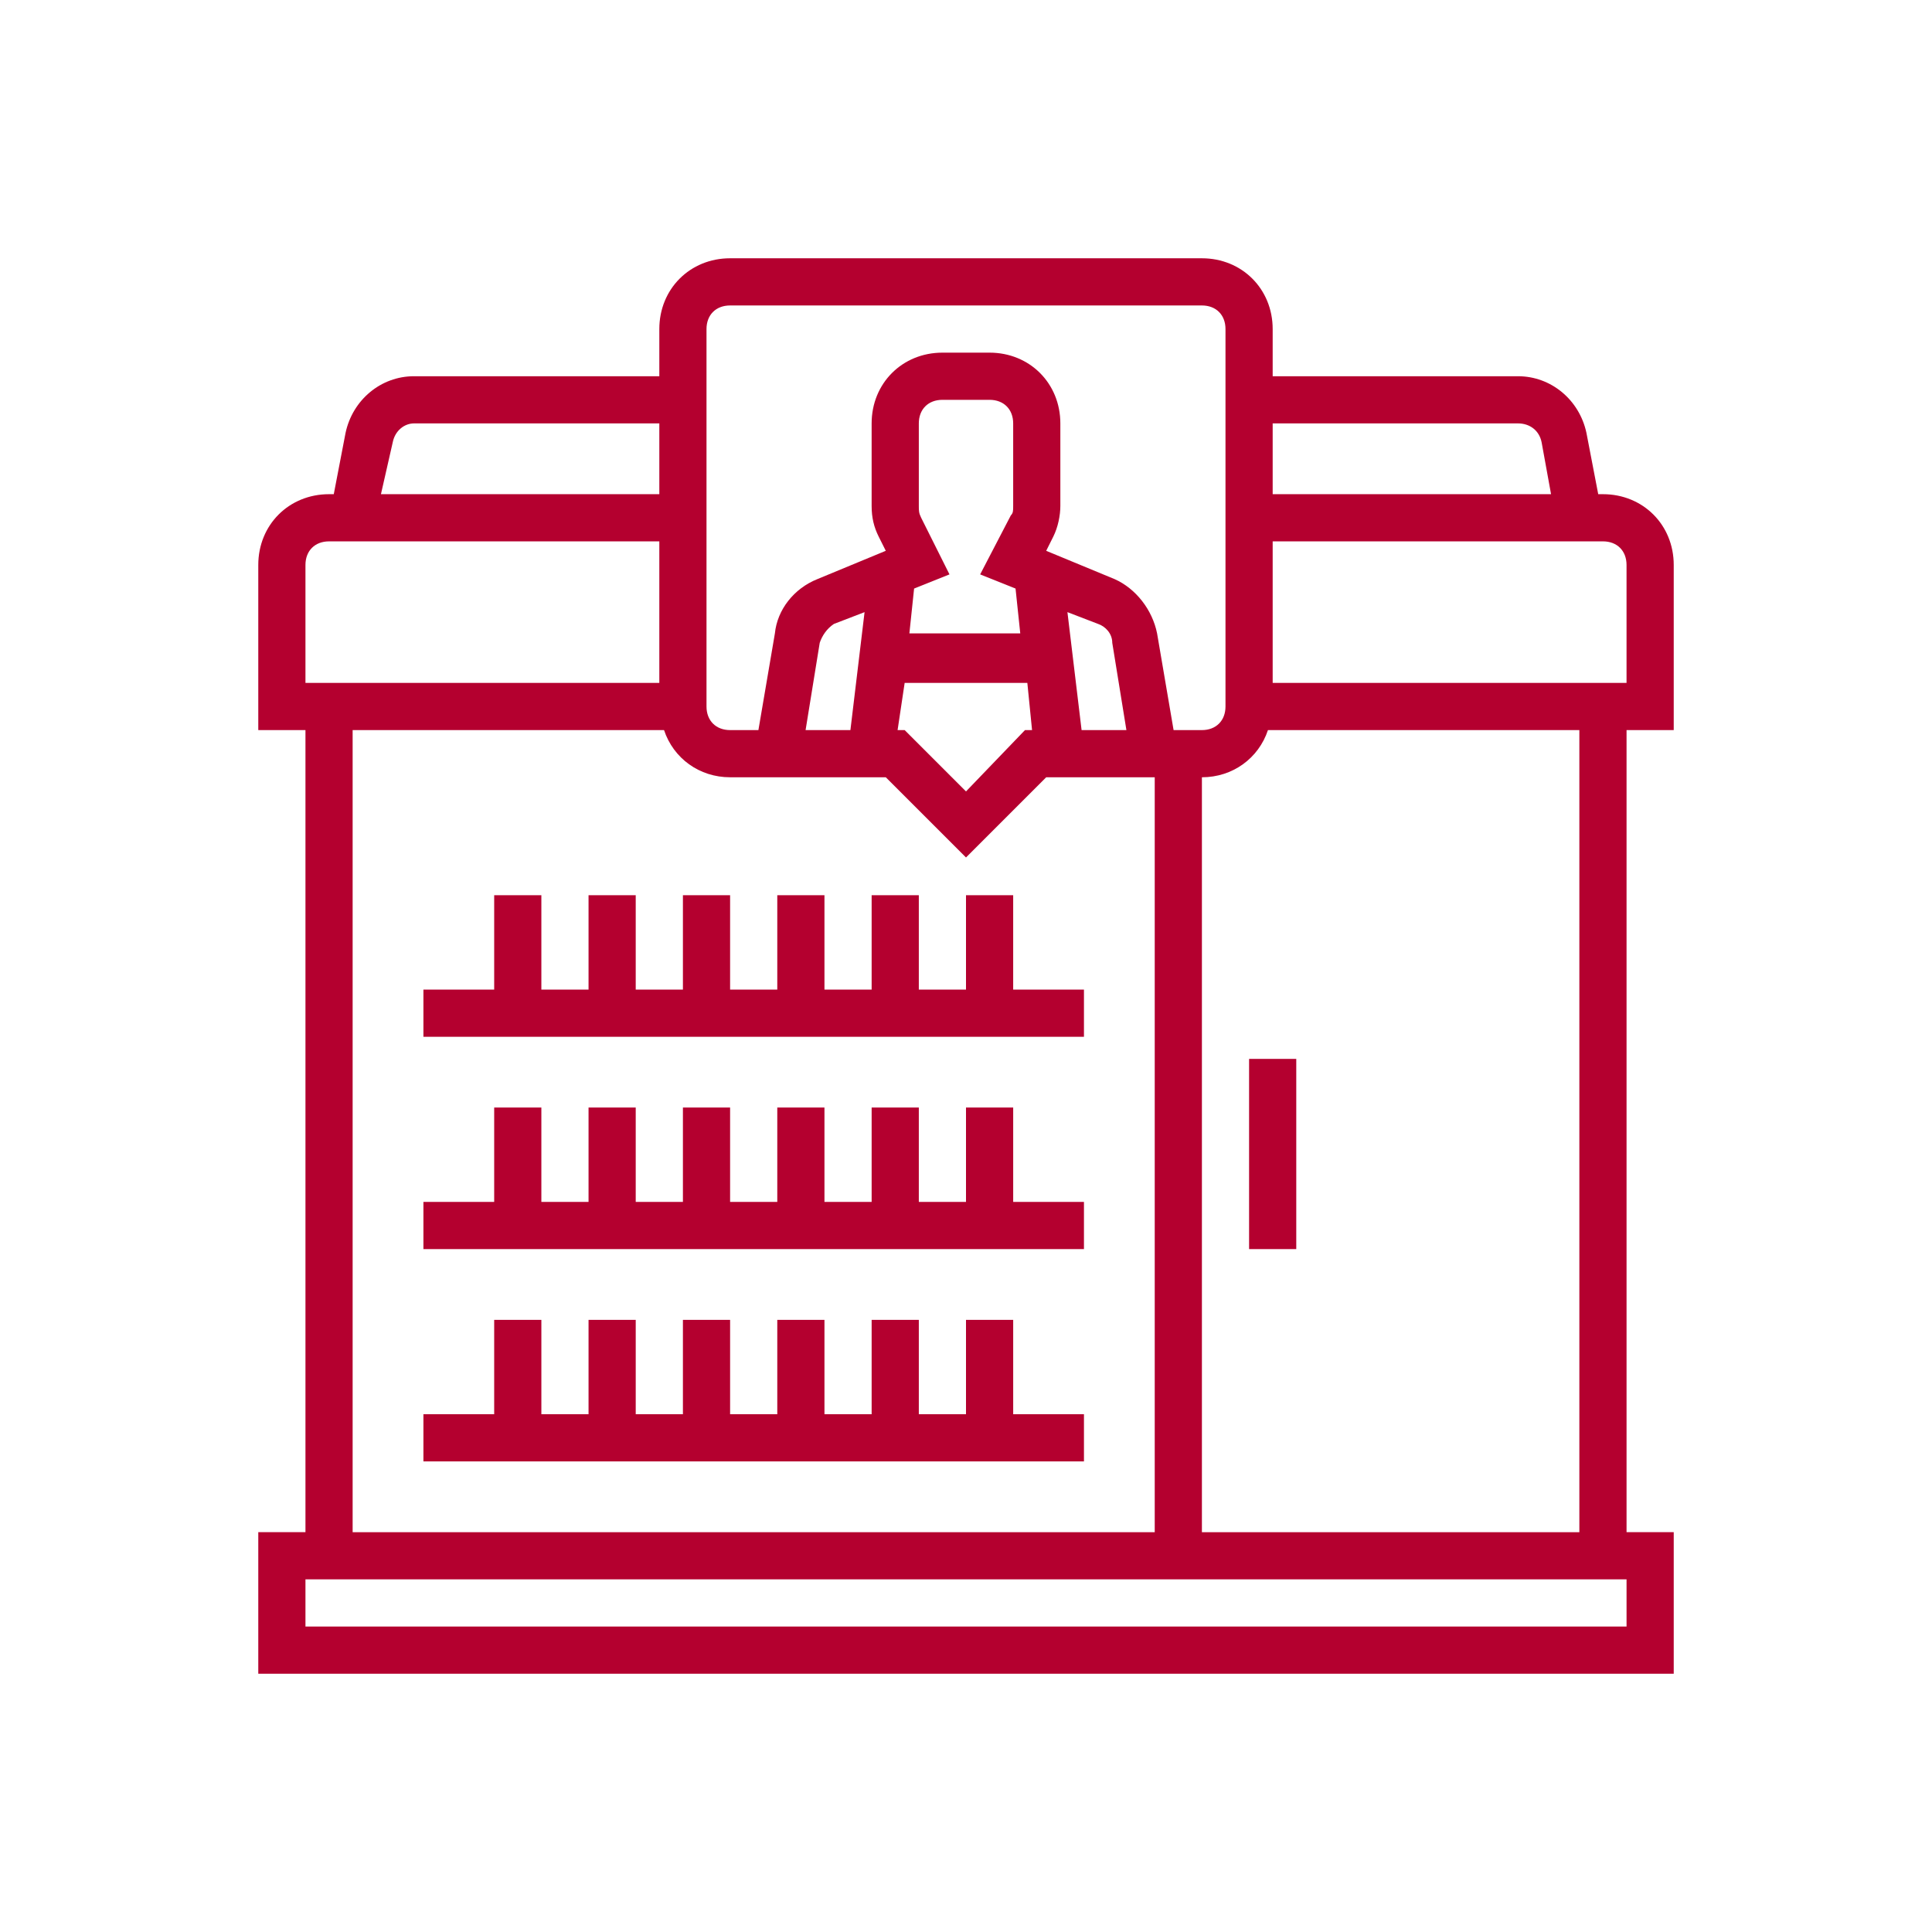 <?xml version="1.0" encoding="utf-8"?>
<!-- Generator: Adobe Illustrator 17.0.0, SVG Export Plug-In . SVG Version: 6.00 Build 0)  -->
<!DOCTYPE svg PUBLIC "-//W3C//DTD SVG 1.1//EN" "http://www.w3.org/Graphics/SVG/1.1/DTD/svg11.dtd">
<svg version="1.1" id="Livello_1" xmlns="http://www.w3.org/2000/svg" xmlns:xlink="http://www.w3.org/1999/xlink" x="0px" y="0px"
	 width="200px" height="200px" viewBox="0 0 200 200" enable-background="new 0 0 200 200" xml:space="preserve">
<g>
	<g>
		<path fill="#B4002F" d="M165.937,51.158h-0.489l-1.221-6.35c-0.732-3.419-3.663-5.861-7.082-5.861h-25.398v-4.884
			c0-4.152-3.174-7.326-7.326-7.326H75.579c-4.152,0-7.326,3.174-7.326,7.326v4.884H42.855c-3.419,0-6.35,2.442-7.082,5.861
			l-1.221,6.35h-0.489c-4.152,0-7.326,3.174-7.326,7.326v17.095h4.884v83.032h-4.884v14.653h146.527v-14.653h-4.884V75.579h4.884
			V58.484C173.264,54.332,170.089,51.158,165.937,51.158z M157.145,43.831c1.221,0,2.198,0.732,2.442,1.953l0.977,5.373h-28.817
			v-7.326H157.145z M73.137,34.063c0-1.466,0.977-2.442,2.442-2.442h48.842c1.466,0,2.442,0.977,2.442,2.442v39.074
			c0,1.466-0.977,2.442-2.442,2.442h-2.931l-1.709-10.013c-0.489-2.442-2.198-4.64-4.397-5.616l-7.082-2.931l0.733-1.466
			c0.488-0.977,0.732-2.198,0.732-3.174v-8.547c0-4.152-3.174-7.326-7.326-7.326h-4.884c-4.152,0-7.326,3.174-7.326,7.326v8.547
			c0,1.221,0.244,2.198,0.732,3.174l0.733,1.466l-7.082,2.931c-2.442,0.977-4.152,3.174-4.397,5.616L78.51,75.579h-2.931
			c-1.466,0-2.442-0.977-2.442-2.442V34.063z M95.36,53.6c-0.244-0.489-0.244-0.732-0.244-1.221v-8.547
			c0-1.466,0.977-2.442,2.442-2.442h4.884c1.466,0,2.442,0.977,2.442,2.442v8.547c0,0.489,0,0.732-0.244,0.977l-3.174,6.105
			l3.663,1.466l0.488,4.64H94.139l0.488-4.64l3.663-1.466L95.36,53.6z M88.034,75.579h-4.64l1.464-9.036
			c0.244-0.732,0.733-1.464,1.466-1.953l3.175-1.221L88.034,75.579z M93.65,70.695h12.7l0.488,4.884h-0.732L100,81.929l-6.35-6.35
			h-0.732L93.65,70.695z M111.966,75.579l-1.466-12.211l3.175,1.221c0.732,0.244,1.466,0.977,1.466,1.953l1.464,9.036H111.966z
			 M40.657,45.784c0.243-1.221,1.221-1.953,2.198-1.953h25.398v7.326H39.436L40.657,45.784z M31.621,58.484
			c0-1.466,0.977-2.442,2.442-2.442h34.19v14.653H31.621V58.484z M36.505,75.579h32.236c0.977,2.931,3.663,4.884,6.837,4.884h16.118
			L100,88.766l8.303-8.303h11.234v78.148H36.505V75.579z M168.379,168.379H31.621v-4.884h136.759V168.379z M163.495,158.611h-39.074
			V80.463c3.174,0,5.861-1.953,6.837-4.884h32.237V158.611z M168.379,70.695h-36.632V56.042h34.19c1.466,0,2.442,0.977,2.442,2.442
			V70.695z"/>
		<path fill="#B4002F" d="M129.305,109.616h4.884v19.69h-4.884V109.616z"/>
		<path fill="#B4002F" d="M104.884,102.442v-9.768H100v9.768h-4.884v-9.768h-4.884v9.768h-4.884v-9.768h-4.884v9.768h-4.884v-9.768
			h-4.884v9.768H65.81v-9.768h-4.884v9.768h-4.884v-9.768h-4.884v9.768h-7.326v4.884h68.379v-4.884H104.884z"/>
		<path fill="#B4002F" d="M104.884,114.653H100v9.768h-4.884v-9.768h-4.884v9.768h-4.884v-9.768h-4.884v9.768h-4.884v-9.768h-4.884
			v9.768H65.81v-9.768h-4.884v9.768h-4.884v-9.768h-4.884v9.768h-7.326v4.884h68.379v-4.884h-7.326V114.653z"/>
		<path fill="#B4002F" d="M104.884,136.632H100v9.768h-4.884v-9.768h-4.884v9.768h-4.884v-9.768h-4.884v9.768h-4.884v-9.768h-4.884
			v9.768H65.81v-9.768h-4.884v9.768h-4.884v-9.768h-4.884v9.768h-7.326v4.884h68.379V146.4h-7.326V136.632z"/>
	</g>
</g>
</svg>
